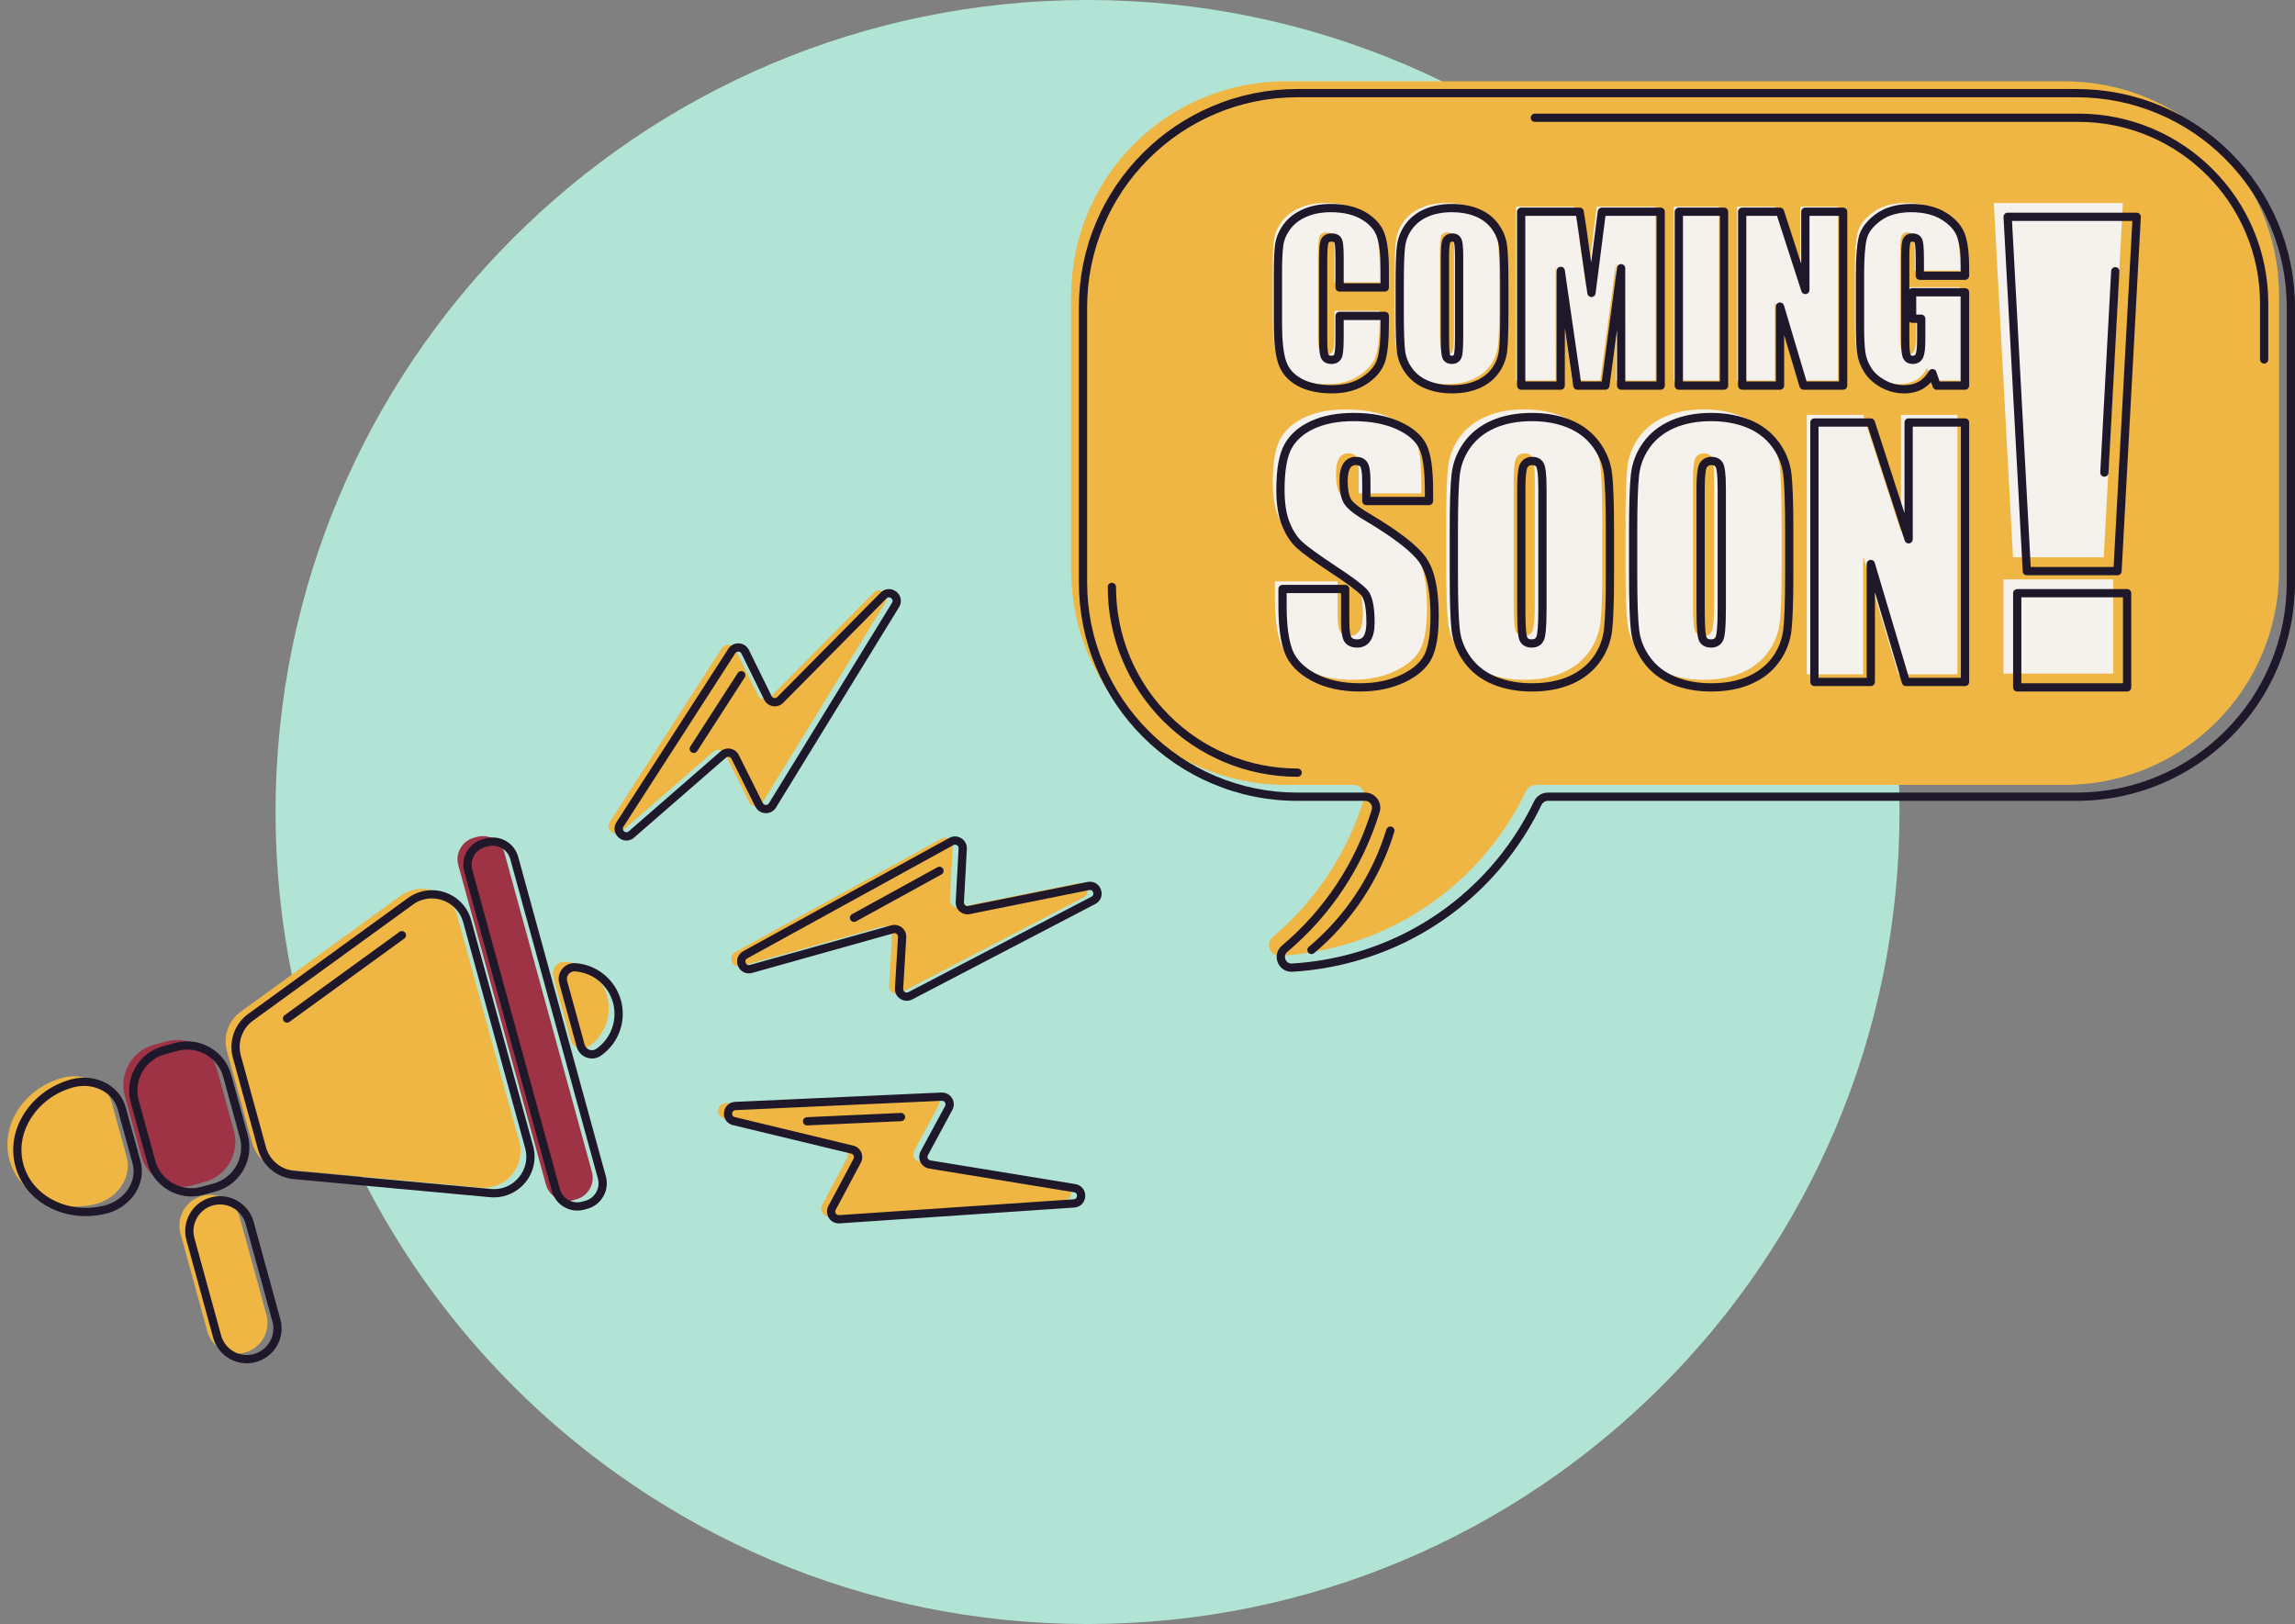 <?xml version="1.0" encoding="UTF-8"?>
<!DOCTYPE svg PUBLIC '-//W3C//DTD SVG 1.0//EN'
          'http://www.w3.org/TR/2001/REC-SVG-20010904/DTD/svg10.dtd'>
<svg height="3572.7" preserveAspectRatio="xMidYMid meet" version="1.0" viewBox="-16.3 0.0 5049.0 3572.7" width="5049.0" xmlns="http://www.w3.org/2000/svg" xmlns:xlink="http://www.w3.org/1999/xlink" zoomAndPan="magnify"
><rect x="-16.3" y="0.0" width="5049.0" height="3572.7" fill="#808080" stroke="none"/><defs
  ><clipPath id="a"
    ><path d="M 589 0 L 4163 0 L 4163 3572.719 L 589 3572.719 Z M 589 0"
    /></clipPath
    ><clipPath id="b"
    ><path d="M 2357 195 L 5032.691 195 L 5032.691 2138 L 2357 2138 Z M 2357 195"
    /></clipPath
  ></defs
  ><g
  ><g clip-path="url(#a)" id="change1_1"
    ><path d="M 2376.262 3572.719 C 1389.68 3572.719 589.898 2772.941 589.898 1786.359 C 589.898 799.781 1389.68 0 2376.262 0 C 3362.84 0 4162.621 799.781 4162.621 1786.359 C 4162.621 2772.941 3362.84 3572.719 2376.262 3572.719" fill="#b2e4d5"
    /></g
    ><g id="change2_1"
    ><path d="M 434.25 2600.211 L 407.09 2607.66 C 358.578 2620.969 308 2592.16 294.691 2543.648 L 258.277 2410.898 C 244.969 2362.391 273.773 2311.809 322.285 2298.5 L 349.445 2291.051 C 397.957 2277.75 448.535 2306.551 461.844 2355.059 L 498.262 2487.809 C 511.566 2536.32 482.762 2586.898 434.25 2600.211" fill="#9d3345"
    /></g
    ><g id="change2_2"
    ><path d="M 1251.719 2638.422 L 1244.91 2640.289 C 1218.949 2647.422 1191.871 2632 1184.75 2606.039 L 991.934 1903.121 C 984.812 1877.148 1000.23 1850.078 1026.191 1842.961 L 1033.012 1841.09 C 1058.969 1833.969 1086.039 1849.379 1093.16 1875.352 L 1285.98 2578.27 C 1293.102 2604.23 1277.691 2631.301 1251.719 2638.422" fill="#9d3345"
    /></g
    ><g id="change3_1"
    ><path d="M 195.746 2648.27 L 197.137 2647.879 C 112.117 2671.211 25.469 2628 4.586 2551.859 C -16.301 2475.73 36.172 2394.359 121.191 2371.031 L 119.805 2371.422 C 168.316 2358.109 217.758 2382.762 229.676 2426.211 L 262.285 2545.078 C 274.199 2588.531 244.258 2634.961 195.746 2648.27" fill="#f0b644"
    /></g
    ><g id="change3_2"
    ><path d="M 1040.969 2612.641 L 608.43 2572.762 C 575.059 2569.68 547.09 2546.25 538.227 2513.93 L 482.887 2312.199 C 474.023 2279.891 486.113 2245.461 513.234 2225.789 L 864.863 1970.711 C 910.367 1937.699 974.828 1960.34 989.699 2014.551 L 1125.949 2511.238 C 1140.82 2565.449 1096.941 2617.801 1040.969 2612.641" fill="#f0b644"
    /></g
    ><g id="change3_3"
    ><path d="M 522.613 2975.57 C 486.777 2985.398 449.418 2964.121 439.59 2928.289 L 380.785 2713.91 C 370.953 2678.078 392.23 2640.719 428.066 2630.891 C 463.898 2621.059 501.258 2642.34 511.09 2678.172 L 569.895 2892.539 C 579.723 2928.379 558.445 2965.738 522.613 2975.57" fill="#f0b644"
    /></g
    ><g id="change3_4"
    ><path d="M 1239.27 2288.41 C 1243.949 2305.48 1264.129 2312.98 1278.68 2302.891 C 1313.512 2278.73 1331.059 2234.398 1319.211 2191.191 C 1307.359 2147.988 1269.648 2118.82 1227.371 2115.809 C 1209.699 2114.551 1196.172 2131.301 1200.859 2148.371 L 1239.27 2288.41" fill="#f0b644"
    /></g
    ><g id="change4_2"
    ><path d="M 395.469 2308.941 C 388.273 2308.941 380.965 2309.891 373.699 2311.891 L 346.539 2319.34 C 325.414 2325.129 307.766 2338.891 296.84 2358.07 C 285.914 2377.262 283.09 2399.461 288.883 2420.578 L 325.297 2553.328 C 331.094 2574.461 344.848 2592.102 364.031 2603.031 C 383.219 2613.961 405.418 2616.781 426.539 2610.988 L 453.699 2603.539 C 497.508 2591.52 523.371 2546.102 511.355 2502.289 L 474.941 2369.539 C 464.918 2333 431.652 2308.941 395.469 2308.941 Z M 404.777 2632.09 C 387.547 2632.09 370.492 2627.602 355.047 2618.809 C 331.648 2605.48 314.863 2583.93 307.789 2558.129 L 271.371 2425.379 C 264.297 2399.578 267.734 2372.488 281.062 2349.09 C 294.387 2325.691 315.934 2308.91 341.734 2301.828 L 368.895 2294.379 C 422.359 2279.719 477.785 2311.281 492.449 2364.738 L 528.863 2497.488 C 543.531 2550.949 511.965 2606.379 458.504 2621.051 L 431.344 2628.5 C 422.574 2630.898 413.652 2632.09 404.777 2632.09" fill="#1e182a"
    /></g
    ><g id="change4_3"
    ><path d="M 1067.789 1860.5 C 1064.309 1860.5 1060.781 1860.961 1057.262 1861.93 L 1050.441 1863.789 C 1029.238 1869.609 1016.719 1891.59 1022.539 1912.801 L 1215.359 2615.711 C 1218.16 2625.93 1224.82 2634.469 1234.109 2639.762 C 1243.398 2645.051 1254.141 2646.422 1264.359 2643.621 L 1271.172 2641.75 C 1281.391 2638.949 1289.93 2632.289 1295.219 2623 C 1300.512 2613.711 1301.879 2602.969 1299.078 2592.75 L 1106.262 1889.828 C 1101.41 1872.148 1085.309 1860.5 1067.789 1860.5 Z M 1253.82 2663.199 C 1243.879 2663.199 1234.031 2660.621 1225.121 2655.539 C 1211.621 2647.852 1201.93 2635.41 1197.852 2620.52 L 1005.031 1917.602 C 996.566 1886.738 1014.781 1854.75 1045.641 1846.281 L 1052.461 1844.422 C 1083.309 1835.949 1115.301 1854.172 1123.77 1885.031 L 1316.59 2587.949 C 1320.672 2602.84 1318.691 2618.48 1311 2631.98 C 1303.309 2645.488 1290.871 2655.172 1275.969 2659.262 L 1269.16 2661.129 C 1264.102 2662.52 1258.941 2663.199 1253.82 2663.199" fill="#1e182a"
    /></g
    ><g id="change4_4"
    ><path d="M 144.707 2392.07 C 106.07 2402.859 73.398 2426.48 52.656 2458.641 C 31.984 2490.699 25.781 2527.238 35.191 2561.539 C 44.598 2595.84 68.578 2624.102 102.711 2641.121 C 136.953 2658.199 177.086 2661.852 215.809 2651.422 C 259.258 2639.191 285.953 2598.109 275.379 2559.57 L 242.77 2440.691 C 232.199 2402.148 188.305 2380.449 144.707 2392.07 Z M 172.16 2675.398 C 100.141 2675.41 35.859 2632.621 17.68 2566.34 C 6.887 2527 13.891 2485.262 37.395 2448.801 C 60.449 2413.059 96.582 2386.801 139.254 2374.75 L 139.254 2374.738 L 139.398 2374.699 L 140.645 2374.359 L 140.648 2374.371 C 193.656 2360.551 247.121 2387.922 260.281 2435.879 L 292.891 2554.762 C 306.047 2602.719 274.027 2653.551 221.387 2668.711 L 221.387 2668.719 L 220.039 2669.09 L 220 2669.102 L 219.996 2669.102 C 203.949 2673.371 187.871 2675.398 172.16 2675.398" fill="#1e182a"
    /></g
    ><g id="change4_5"
    ><path d="M 933.688 1976.43 C 918.965 1976.43 904.527 1981.078 892.047 1990.141 L 540.418 2245.219 C 516.496 2262.57 505.676 2293.379 513.492 2321.879 L 568.828 2523.609 C 576.648 2552.109 601.68 2573.09 631.113 2575.801 L 1063.648 2615.68 C 1087.32 2617.859 1109.648 2608.672 1124.922 2590.449 C 1140.18 2572.238 1145.328 2548.641 1139.039 2525.719 L 1002.801 2029.031 C 996.508 2006.109 980.039 1988.441 957.613 1980.57 C 949.73 1977.801 941.668 1976.43 933.688 1976.43 Z M 1070.211 2634.141 C 1067.48 2634.141 1064.738 2634.02 1061.988 2633.762 L 629.445 2593.879 C 592.527 2590.48 561.129 2564.172 551.32 2528.41 L 495.984 2326.68 C 486.176 2290.93 499.75 2252.289 529.758 2230.52 L 881.383 1975.441 C 905.164 1958.191 935.91 1953.699 963.629 1963.441 C 991.348 1973.172 1012.531 1995.898 1020.309 2024.23 L 1156.551 2520.922 C 1164.32 2549.25 1157.699 2579.602 1138.828 2602.121 C 1121.738 2622.512 1096.551 2634.141 1070.211 2634.141" fill="#1e182a"
    /></g
    ><g id="change4_6"
    ><path d="M 467.738 2649.641 C 462.586 2649.641 457.406 2650.328 452.316 2651.719 C 437.324 2655.84 424.797 2665.602 417.039 2679.219 C 409.285 2692.84 407.277 2708.602 411.391 2723.59 L 470.195 2937.961 C 478.727 2969.059 510.965 2987.422 542.062 2978.891 C 573.16 2970.359 591.52 2938.121 582.988 2907.02 L 524.184 2692.648 C 520.07 2677.66 510.305 2665.129 496.688 2657.371 C 487.691 2652.25 477.762 2649.641 467.738 2649.641 Z M 526.613 2999.141 C 492.953 2999.141 462.008 2976.762 452.684 2942.77 L 393.879 2728.398 C 388.484 2708.73 391.105 2688.07 401.262 2670.238 C 411.418 2652.398 427.844 2639.609 447.516 2634.211 C 467.184 2628.82 487.836 2631.441 505.672 2641.602 C 523.508 2651.75 536.301 2668.18 541.695 2687.852 L 600.5 2902.219 C 611.676 2942.969 587.617 2985.219 546.863 2996.398 C 540.105 2998.25 533.305 2999.141 526.613 2999.141" fill="#1e182a"
    /></g
    ><g id="change4_7"
    ><path d="M 1247.371 2136.898 C 1242.441 2136.898 1237.871 2139.07 1234.68 2142.949 C 1231.18 2147.23 1230 2152.73 1231.461 2158.051 L 1269.879 2298.09 C 1271.34 2303.41 1275.148 2307.539 1280.352 2309.43 C 1285.461 2311.281 1290.93 2310.578 1295.359 2307.512 C 1327.961 2284.891 1342.809 2243.969 1332.309 2205.68 C 1321.801 2167.379 1288.148 2139.762 1248.57 2136.949 C 1248.172 2136.922 1247.77 2136.898 1247.371 2136.898 Z M 1286.121 2328.629 C 1282.121 2328.629 1278.078 2327.922 1274.148 2326.5 C 1263.5 2322.629 1255.359 2313.809 1252.371 2302.891 L 1213.949 2162.852 C 1210.961 2151.941 1213.461 2140.199 1220.648 2131.441 C 1227.879 2122.621 1238.531 2118.031 1249.859 2118.84 C 1297.109 2122.199 1337.281 2155.172 1349.82 2200.871 C 1362.359 2246.578 1344.629 2295.43 1305.711 2322.43 C 1299.801 2326.531 1293.02 2328.629 1286.121 2328.629" fill="#1e182a"
    /></g
    ><g id="change4_8"
    ><path d="M 615.176 2249.77 C 612.367 2249.77 609.598 2248.469 607.82 2246.02 C 604.879 2241.961 605.781 2236.289 609.84 2233.34 L 862.602 2049.98 C 866.656 2047.039 872.336 2047.941 875.277 2052 C 878.223 2056.059 877.32 2061.738 873.262 2064.68 L 620.5 2248.039 C 618.891 2249.211 617.027 2249.77 615.176 2249.77" fill="#1e182a"
    /></g
    ><g id="change3_5"
    ><path d="M 1325.66 1807.648 L 1571.77 1426.02 C 1578.898 1414.961 1595.371 1415.91 1601.18 1427.719 L 1651.141 1529.18 C 1656.281 1539.621 1670.18 1541.879 1678.359 1533.609 L 1905.488 1304.031 C 1919.27 1290.109 1941.75 1306.809 1932.398 1324.02 L 1661.672 1764.879 C 1655.129 1776.91 1637.762 1776.602 1631.648 1764.359 L 1579.031 1658.969 C 1574.379 1649.672 1562.539 1646.711 1554.07 1652.738 L 1349.699 1830.621 C 1334.512 1841.43 1315.551 1823.32 1325.66 1807.648" fill="#f0b644"
    /></g
    ><g id="change3_6"
    ><path d="M 2367.109 1974.59 L 1964.43 2184.5 C 1952.762 2190.578 1938.922 2181.609 1939.711 2168.469 L 1946.488 2055.578 C 1947.191 2043.969 1936.23 2035.129 1925.02 2038.27 L 1614.059 2125.422 C 1595.199 2130.711 1583.922 2105.07 1600.559 2094.738 L 2053.941 1845.539 C 2065.57 1838.32 2080.512 1847.18 2079.77 1860.84 L 2073.359 1978.461 C 2072.801 1988.84 2081.629 1997.27 2091.969 1996.23 L 2357.578 1942.738 C 2376.129 1940.859 2383.648 1965.969 2367.109 1974.59" fill="#f0b644"
    /></g
    ><g id="change3_7"
    ><path d="M 1579.648 2426.949 L 2033.289 2406.43 C 2046.43 2405.828 2055.199 2419.809 2048.949 2431.391 L 1995.191 2530.891 C 1989.66 2541.129 1995.871 2553.77 2007.352 2555.641 L 2326.07 2607.75 C 2345.398 2610.91 2344.82 2638.91 2325.371 2641.262 L 1809.191 2676.031 C 1795.602 2677.672 1785.781 2663.34 1792.219 2651.262 L 1847.629 2547.32 C 1852.52 2538.141 1848.059 2526.77 1838.25 2523.359 L 1574.859 2459.852 C 1557.238 2453.738 1561.02 2427.801 1579.648 2426.949" fill="#f0b644"
    /></g
    ><g id="change4_9"
    ><path d="M 1355.219 1818.711 C 1351.961 1823.77 1355.301 1827.59 1356.398 1828.641 C 1357.469 1829.672 1361.301 1832.719 1366.059 1829.578 L 1570.379 1651.738 L 1570.738 1651.48 C 1576.941 1647.07 1584.73 1645.602 1592.109 1647.441 C 1599.5 1649.281 1605.68 1654.238 1609.078 1661.051 L 1661.699 1766.441 C 1663.621 1770.289 1667.16 1770.762 1668.59 1770.781 C 1670.039 1770.82 1673.57 1770.461 1675.621 1766.68 L 1675.859 1766.27 L 1946.449 1325.648 C 1949.289 1320.199 1945.41 1316.719 1944.141 1315.781 C 1942.859 1314.828 1938.32 1312.07 1933.879 1316.559 L 1706.75 1546.141 C 1700.84 1552.102 1692.371 1554.859 1684.078 1553.52 C 1675.801 1552.172 1668.641 1546.871 1664.93 1539.328 L 1614.969 1437.871 C 1613.148 1434.16 1609.762 1433.578 1608.379 1433.5 C 1607.012 1433.422 1603.57 1433.609 1601.328 1437.078 Z M 1361.711 1849.148 C 1355.309 1849.148 1348.98 1846.66 1343.852 1841.77 C 1334.559 1832.891 1333 1819.672 1339.961 1808.871 L 1586.07 1427.238 C 1591.219 1419.262 1599.941 1414.828 1609.43 1415.371 C 1618.91 1415.922 1627.07 1421.328 1631.262 1429.852 L 1681.219 1531.309 C 1682.352 1533.621 1684.461 1535.18 1687 1535.59 C 1689.539 1536.012 1692.031 1535.199 1693.84 1533.371 L 1920.969 1303.789 C 1930.32 1294.34 1944.301 1293.281 1954.969 1301.199 C 1965.641 1309.129 1968.648 1322.82 1962.309 1334.5 L 1962.07 1334.91 L 1691.449 1775.59 C 1686.77 1784 1677.93 1789.141 1668.27 1788.941 C 1658.551 1788.77 1649.809 1783.262 1645.461 1774.551 L 1592.84 1669.16 C 1591.441 1666.352 1589.031 1665.379 1587.719 1665.059 C 1586.461 1664.738 1584.031 1664.469 1581.57 1666.07 L 1377.262 1843.898 L 1376.898 1844.16 C 1372.199 1847.5 1366.93 1849.148 1361.711 1849.148" fill="#1e182a"
    /></g
    ><g id="change4_10"
    ><path d="M 1509.961 1656.422 C 1508.281 1656.422 1506.57 1655.961 1505.051 1654.969 C 1500.84 1652.262 1499.621 1646.641 1502.34 1642.422 L 1606.781 1480.48 C 1609.488 1476.27 1615.109 1475.059 1619.328 1477.77 C 1623.539 1480.488 1624.75 1486.109 1622.031 1490.32 L 1517.602 1652.27 C 1515.859 1654.961 1512.941 1656.422 1509.961 1656.422" fill="#1e182a"
    /></g
    ><g id="change4_11"
    ><path d="M 1951.512 2034.699 C 1957.391 2034.699 1963.18 2036.699 1967.852 2040.469 C 1974.391 2045.738 1977.988 2053.891 1977.488 2062.27 L 1970.711 2175.16 C 1970.461 2179.281 1973.121 2181.469 1974.27 2182.219 C 1975.43 2182.969 1978.512 2184.5 1982.172 2182.59 L 2384.852 1972.691 C 2390.191 1969.898 2389.18 1964.93 2388.738 1963.469 C 2388.309 1962.051 2386.5 1957.488 2380.801 1957.879 L 2115.262 2011.352 L 2114.82 2011.398 C 2107.25 2012.16 2099.75 2009.59 2094.238 2004.34 C 2088.738 1999.078 2085.82 1991.711 2086.23 1984.109 L 2092.641 1866.488 C 2092.871 1862.199 2090.031 1860.039 2088.801 1859.309 C 2087.57 1858.578 2084.309 1857.129 2080.66 1859.391 L 2080.25 1859.641 L 1627.109 2108.699 C 1621.949 2112.039 1623.602 2116.98 1624.238 2118.422 C 1624.879 2119.891 1627.461 2124.531 1633.539 2122.82 L 1944.512 2035.672 C 1946.809 2035.02 1949.172 2034.699 1951.512 2034.699 Z M 1978.512 2201.68 C 1973.609 2201.68 1968.73 2200.262 1964.391 2197.449 C 1956.43 2192.289 1952.012 2183.551 1952.578 2174.07 L 1959.359 2061.18 C 1959.52 2058.609 1958.461 2056.211 1956.449 2054.602 C 1954.449 2052.98 1951.879 2052.461 1949.41 2053.148 L 1638.449 2140.301 C 1625.648 2143.891 1612.969 2137.898 1607.621 2125.73 C 1602.27 2113.57 1606.422 2100.172 1617.711 2093.172 L 1618.129 2092.922 L 2071.309 1843.828 C 2079.539 1838.84 2089.762 1838.781 2098.059 1843.691 C 2106.43 1848.648 2111.301 1857.77 2110.77 1867.48 L 2104.359 1985.102 C 2104.191 1988.238 2105.801 1990.27 2106.781 1991.199 C 2107.719 1992.102 2109.699 1993.52 2112.629 1993.359 L 2378.16 1939.891 L 2378.602 1939.852 C 2391.391 1938.559 2402.449 1945.961 2406.141 1958.27 C 2409.82 1970.578 2404.641 1982.84 2393.238 1988.781 L 2389.051 1980.73 L 2393.238 1988.781 L 1990.559 2198.691 C 1986.73 2200.691 1982.609 2201.68 1978.512 2201.68" fill="#1e182a"
    /></g
    ><g id="change4_12"
    ><path d="M 1862.578 2028.141 C 1859.371 2028.141 1856.27 2026.441 1854.609 2023.43 C 1852.199 2019.039 1853.801 2013.52 1858.199 2011.102 L 2046.148 1907.801 C 2050.539 1905.379 2056.059 1906.988 2058.469 1911.379 C 2060.891 1915.77 2059.289 1921.289 2054.891 1923.711 L 1866.941 2027.012 C 1865.551 2027.781 1864.059 2028.141 1862.578 2028.141" fill="#1e182a"
    /></g
    ><g id="change4_13"
    ><path d="M 1599.422 2457.289 L 1862.738 2520.781 L 1863.16 2520.93 C 1870.352 2523.422 1876.07 2528.922 1878.84 2536.012 C 1881.621 2543.09 1881.16 2551.012 1877.578 2557.73 L 1822.172 2661.672 C 1820.148 2665.469 1821.809 2668.621 1822.621 2669.801 C 1823.43 2670.98 1825.77 2673.672 1830.039 2673.16 L 1830.512 2673.121 L 2346.422 2638.359 C 2352.5 2637.52 2353.09 2632.34 2353.121 2630.762 C 2353.148 2629.16 2352.781 2623.871 2346.539 2622.852 L 2027.82 2570.738 C 2019.539 2569.391 2012.379 2564.078 2008.68 2556.551 C 2004.98 2549.012 2005.148 2540.102 2009.141 2532.719 L 2062.891 2433.211 C 2064.859 2429.578 2063.371 2426.48 2062.641 2425.309 C 2061.91 2424.141 2059.77 2421.441 2055.629 2421.641 L 1601.988 2442.16 C 1595.98 2442.43 1594.801 2447.371 1594.578 2448.871 C 1594.359 2450.352 1594.102 2455.23 1599.422 2457.289 Z M 1829.059 2691.379 C 1820.539 2691.379 1812.539 2687.211 1807.641 2680.059 C 1802.141 2672.039 1801.57 2661.719 1806.148 2653.129 L 1861.551 2549.18 C 1863.031 2546.41 1862.43 2543.891 1861.941 2542.629 C 1861.461 2541.422 1860.27 2539.289 1857.539 2538.199 L 1594.23 2474.719 L 1593.809 2474.57 C 1581.672 2470.352 1574.762 2458.98 1576.609 2446.262 C 1578.461 2433.539 1588.328 2424.602 1601.172 2424.02 L 1601.578 2433.09 L 1601.172 2424.02 L 2054.809 2403.5 C 2064.301 2403.07 2072.969 2407.621 2078.02 2415.66 C 2083.059 2423.699 2083.379 2433.488 2078.871 2441.84 L 2025.109 2541.352 C 2023.891 2543.609 2023.84 2546.23 2024.98 2548.539 C 2026.109 2550.852 2028.219 2552.41 2030.75 2552.82 L 2349.469 2604.93 C 2362.59 2607.07 2371.551 2617.852 2371.27 2631.141 C 2370.988 2644.43 2361.578 2654.82 2348.391 2656.41 L 2347.91 2656.461 L 1831.949 2691.219 C 1830.98 2691.32 1830.02 2691.379 1829.059 2691.379" fill="#1e182a"
    /></g
    ><g id="change4_14"
    ><path d="M 1759.238 2475.859 C 1754.422 2475.859 1750.398 2472.059 1750.18 2467.191 C 1749.949 2462.18 1753.828 2457.93 1758.84 2457.711 L 1965.48 2448.359 C 1970.48 2448.141 1974.73 2452.012 1974.961 2457.02 C 1975.18 2462.031 1971.309 2466.27 1966.301 2466.5 L 1759.66 2475.852 C 1759.52 2475.852 1759.379 2475.859 1759.238 2475.859" fill="#1e182a"
    /></g
    ><g id="change3_8"
    ><path d="M 4525.891 178.879 L 2811.969 178.879 C 2551.461 178.879 2340.27 390.07 2340.27 650.578 L 2340.27 1254.988 C 2340.27 1515.512 2551.461 1726.699 2811.969 1726.699 L 2960.98 1726.699 C 2977.289 1726.699 2988.961 1742.488 2984.172 1758.09 C 2948.121 1875.648 2878.672 1981.371 2783.828 2061.16 C 2766.539 2075.711 2777.738 2104 2800.289 2102.691 C 2844.371 2100.129 2888.859 2092.949 2933.16 2080.801 C 3119.172 2029.781 3263.391 1901.75 3340.879 1740.57 C 3344.941 1732.121 3353.422 1726.699 3362.801 1726.699 L 4525.891 1726.699 C 4786.41 1726.699 4997.602 1515.512 4997.602 1254.988 L 4997.602 650.578 C 4997.602 390.07 4786.41 178.879 4525.891 178.879" fill="#f0b644"
    /></g
    ><g clip-path="url(#b)" id="change4_1"
    ><path d="M 2837.988 213.98 C 2775.531 213.98 2714.949 226.211 2657.922 250.328 C 2602.828 273.629 2553.359 306.988 2510.871 349.48 C 2468.379 391.969 2435.02 441.441 2411.719 496.531 C 2387.602 553.559 2375.371 614.141 2375.371 676.602 L 2375.371 1281.012 C 2375.371 1343.469 2387.602 1404.059 2411.719 1461.078 C 2435.02 1516.172 2468.379 1565.648 2510.871 1608.141 C 2553.359 1650.629 2602.828 1683.988 2657.922 1707.289 C 2714.949 1731.41 2775.531 1743.641 2837.988 1743.641 L 2987 1743.641 C 2997.68 1743.641 3007.449 1748.57 3013.801 1757.16 C 3020.16 1765.762 3022.012 1776.551 3018.871 1786.77 C 2981.98 1907.051 2911.73 2013.328 2815.691 2094.129 C 2809.809 2099.078 2809.719 2105.871 2811.59 2110.57 C 2813.449 2115.25 2818.16 2120.102 2825.781 2119.648 C 2869.801 2117.102 2913.879 2109.828 2956.781 2098.07 C 3046.422 2073.48 3127.539 2030.762 3197.859 1971.09 C 3265.828 1913.43 3319.941 1843.309 3358.711 1762.66 C 3364.27 1751.109 3376.09 1743.641 3388.82 1743.641 L 4551.91 1743.641 C 4614.371 1743.641 4674.949 1731.41 4731.98 1707.289 C 4787.07 1683.988 4836.551 1650.629 4879.039 1608.141 C 4921.531 1565.648 4954.891 1516.172 4978.191 1461.078 C 5002.309 1404.059 5014.539 1343.469 5014.539 1281.012 L 5014.539 676.602 C 5014.539 614.141 5002.309 553.559 4978.191 496.531 C 4954.891 441.441 4921.531 391.969 4879.039 349.48 C 4836.551 306.988 4787.07 273.629 4731.98 250.328 C 4674.949 226.211 4614.371 213.98 4551.91 213.98 Z M 2824.84 2137.828 C 2811.441 2137.828 2799.75 2129.93 2794.719 2117.281 C 2789.422 2103.98 2793.07 2089.441 2804 2080.238 C 2897.359 2001.691 2965.648 1898.371 3001.512 1781.449 C 3002.941 1776.789 3002.102 1771.871 2999.199 1767.949 C 2996.309 1764.039 2991.859 1761.801 2987 1761.801 L 2837.988 1761.801 C 2773.09 1761.801 2710.129 1749.078 2650.852 1724.012 C 2593.59 1699.789 2542.18 1665.129 2498.031 1620.98 C 2453.879 1576.828 2419.211 1525.41 2394.988 1468.16 C 2369.922 1408.879 2357.211 1345.91 2357.211 1281.012 L 2357.211 676.602 C 2357.211 611.699 2369.922 548.738 2394.988 489.461 C 2419.211 432.211 2453.879 380.789 2498.031 336.641 C 2542.18 292.488 2593.59 257.82 2650.852 233.609 C 2710.129 208.531 2773.09 195.82 2837.988 195.82 L 4551.91 195.82 C 4616.809 195.82 4679.781 208.531 4739.059 233.609 C 4796.309 257.82 4847.73 292.488 4891.879 336.641 C 4936.031 380.789 4970.691 432.211 4994.91 489.461 C 5019.98 548.738 5032.691 611.699 5032.691 676.602 L 5032.691 1281.012 C 5032.691 1345.91 5019.98 1408.879 4994.91 1468.16 C 4970.691 1525.41 4936.031 1576.828 4891.879 1620.98 C 4847.73 1665.129 4796.309 1699.789 4739.059 1724.012 C 4679.781 1749.078 4616.809 1761.801 4551.91 1761.801 L 3388.82 1761.801 C 3383.02 1761.801 3377.629 1765.219 3375.078 1770.531 C 3355.449 1811.359 3331.48 1850.25 3303.852 1886.121 C 3276 1922.262 3244.301 1955.512 3209.609 1984.941 C 3137.25 2046.328 3053.801 2090.281 2961.578 2115.578 C 2917.461 2127.68 2872.121 2135.148 2826.828 2137.77 C 2826.172 2137.809 2825.5 2137.828 2824.84 2137.828" fill="#1e182a"
    /></g
    ><g id="change4_15"
    ><path d="M 4964.84 799.898 C 4959.82 799.898 4955.762 795.828 4955.762 790.82 L 4955.762 667.672 C 4955.762 613.73 4945.199 561.41 4924.359 512.16 C 4904.238 464.578 4875.43 421.852 4838.738 385.16 C 4802.039 348.461 4759.309 319.648 4711.73 299.531 C 4662.48 278.691 4610.16 268.129 4556.219 268.129 L 3360.398 268.129 C 3355.391 268.129 3351.32 264.07 3351.32 259.051 C 3351.32 254.039 3355.391 249.98 3360.398 249.98 L 4556.219 249.98 C 4612.602 249.98 4667.309 261.02 4718.809 282.801 C 4768.551 303.84 4813.219 333.961 4851.57 372.32 C 4889.93 410.672 4920.051 455.34 4941.09 505.078 C 4962.871 556.59 4973.91 611.289 4973.91 667.672 L 4973.91 790.82 C 4973.91 795.828 4969.852 799.898 4964.84 799.898" fill="#1e182a"
    /></g
    ><g id="change4_16"
    ><path d="M 2868.961 2098.961 C 2866.371 2098.961 2863.809 2097.859 2862.012 2095.73 C 2858.781 2091.891 2859.281 2086.16 2863.109 2082.941 C 2943.801 2015.051 3002.828 1925.738 3033.828 1824.68 C 3035.289 1819.891 3040.371 1817.191 3045.172 1818.66 C 3049.961 1820.129 3052.648 1825.211 3051.18 1830 C 3019.16 1934.422 2958.172 2026.691 2874.801 2096.828 C 2873.102 2098.262 2871.02 2098.961 2868.961 2098.961" fill="#1e182a"
    /></g
    ><g id="change4_17"
    ><path d="M 2838.469 1708.84 C 2782.078 1708.84 2727.379 1697.801 2675.879 1676.012 C 2626.141 1654.98 2581.469 1624.859 2543.109 1586.5 C 2504.75 1548.141 2474.641 1503.469 2453.602 1453.73 C 2431.809 1402.23 2420.77 1347.531 2420.77 1291.141 C 2420.77 1286.129 2424.828 1282.07 2429.852 1282.07 C 2434.859 1282.07 2438.922 1286.129 2438.922 1291.141 C 2438.922 1345.09 2449.488 1397.41 2470.32 1446.66 C 2490.441 1494.238 2519.25 1536.969 2555.949 1573.66 C 2592.641 1610.359 2635.371 1639.172 2682.949 1659.289 C 2732.199 1680.121 2784.52 1690.691 2838.469 1690.691 C 2843.48 1690.691 2847.539 1694.75 2847.539 1699.762 C 2847.539 1704.781 2843.48 1708.84 2838.469 1708.84" fill="#1e182a"
    /></g
    ><g id="change5_1"
    ><path d="M 4632.93 1274.641 L 4632.93 1481.82 L 4391.219 1481.82 L 4391.219 1274.641 Z M 4654.059 446.539 L 4611.859 1226.039 L 4412.352 1226.039 L 4370.141 446.539 L 4654.059 446.539" fill="#f5f2ee"
    /></g
    ><g id="change4_18"
    ><path d="M 4451.328 1247.352 L 4633.648 1247.352 L 4674.871 486 L 4410.109 486 Z M 4642.238 1265.5 L 4442.73 1265.5 C 4437.91 1265.5 4433.93 1261.73 4433.672 1256.91 L 4391.461 477.422 C 4391.328 474.93 4392.23 472.488 4393.941 470.68 C 4395.648 468.871 4398.039 467.852 4400.531 467.852 L 4684.449 467.852 C 4686.941 467.852 4689.32 468.871 4691.039 470.68 C 4692.75 472.488 4693.648 474.93 4693.512 477.422 L 4651.309 1256.91 C 4651.051 1261.73 4647.07 1265.5 4642.238 1265.5 Z M 4430.68 1503.129 L 4654.238 1503.129 L 4654.238 1314.102 L 4430.68 1314.102 Z M 4663.32 1521.289 L 4421.609 1521.289 C 4416.59 1521.289 4412.531 1517.219 4412.531 1512.211 L 4412.531 1305.02 C 4412.531 1300.012 4416.59 1295.941 4421.609 1295.941 L 4663.32 1295.941 C 4668.328 1295.941 4672.398 1300.012 4672.398 1305.02 L 4672.398 1512.211 C 4672.398 1517.219 4668.328 1521.289 4663.32 1521.289" fill="#1e182a"
    /></g
    ><g id="change4_19"
    ><path d="M 4613.371 1048.73 C 4613.199 1048.73 4613.031 1048.719 4612.871 1048.711 C 4607.859 1048.441 4604.02 1044.16 4604.289 1039.16 L 4628.27 596.262 C 4628.539 591.25 4632.789 587.398 4637.828 587.68 C 4642.84 587.961 4646.672 592.23 4646.398 597.238 L 4622.422 1040.141 C 4622.16 1044.98 4618.148 1048.73 4613.371 1048.73" fill="#1e182a"
    /></g
    ><g id="change5_2"
    ><path d="M 3019.012 621.141 L 2919.531 621.141 L 2919.531 554.648 C 2919.531 535.328 2918.48 523.27 2916.352 518.469 C 2914.219 513.68 2909.539 511.281 2902.301 511.281 C 2894.09 511.281 2888.898 514.191 2886.699 520.02 C 2884.488 525.852 2883.391 538.449 2883.391 557.82 L 2883.391 735.488 C 2883.391 754.078 2884.488 766.211 2886.699 771.879 C 2888.898 777.551 2893.871 780.379 2901.578 780.379 C 2908.988 780.379 2913.828 777.551 2916.109 771.859 C 2918.398 766.172 2919.531 752.828 2919.531 731.828 L 2919.531 683.75 L 3019.012 683.75 L 3019.012 698.648 C 3019.012 738.25 3016.211 766.328 3010.621 782.891 C 3005.02 799.449 2992.66 813.969 2973.531 826.43 C 2954.391 838.879 2930.801 845.121 2902.77 845.121 C 2873.621 845.121 2849.602 839.852 2830.699 829.289 C 2811.801 818.73 2799.281 804.121 2793.141 785.469 C 2787 766.789 2783.922 738.719 2783.922 701.23 L 2783.922 589.48 C 2783.922 561.922 2784.859 541.238 2786.75 527.461 C 2788.641 513.68 2794.281 500.41 2803.648 487.648 C 2813.031 474.891 2826.012 464.84 2842.629 457.531 C 2859.25 450.199 2878.352 446.539 2899.93 446.539 C 2929.23 446.539 2953.41 452.199 2972.461 463.52 C 2991.52 474.852 3004.039 488.969 3010.031 505.879 C 3016.012 522.789 3019.012 549.102 3019.012 584.801 L 3019.012 621.141" fill="#f5f2ee"
    /></g
    ><g id="change5_3"
    ><path d="M 3182.512 552.859 C 3182.512 535.059 3181.52 523.68 3179.551 518.711 C 3177.578 513.762 3173.531 511.281 3167.391 511.281 C 3162.191 511.281 3158.199 513.289 3155.449 517.289 C 3152.691 521.32 3151.32 533.172 3151.32 552.859 L 3151.32 731.48 C 3151.32 753.68 3152.219 767.391 3154.031 772.59 C 3155.84 777.781 3160.051 780.379 3166.672 780.379 C 3173.449 780.379 3177.781 777.398 3179.672 771.41 C 3181.559 765.422 3182.512 751.16 3182.512 728.641 Z M 3281.969 678.551 C 3281.969 716.988 3281.059 744.199 3279.25 760.18 C 3277.441 776.172 3271.77 790.781 3262.238 804.012 C 3252.711 817.238 3239.84 827.398 3223.621 834.488 C 3207.379 841.578 3188.48 845.121 3166.91 845.121 C 3146.43 845.121 3128.039 841.77 3111.738 835.078 C 3095.441 828.391 3082.328 818.352 3072.41 804.961 C 3062.488 791.57 3056.57 777 3054.68 761.238 C 3052.789 745.488 3051.84 717.93 3051.84 678.551 L 3051.84 613.109 C 3051.84 574.68 3052.75 547.461 3054.57 531.469 C 3056.379 515.488 3062.051 500.879 3071.578 487.648 C 3081.102 474.422 3093.969 464.262 3110.211 457.172 C 3126.43 450.078 3145.328 446.539 3166.91 446.539 C 3187.379 446.539 3205.781 449.891 3222.078 456.578 C 3238.379 463.281 3251.5 473.309 3261.422 486.699 C 3271.34 500.09 3277.238 514.672 3279.129 530.41 C 3281.02 546.172 3281.969 573.73 3281.969 613.109 L 3281.969 678.551" fill="#f5f2ee"
    /></g
    ><g id="change5_4"
    ><path d="M 3625.969 454.57 L 3625.969 837.09 L 3539.031 837.09 L 3538.91 578.852 L 3504.301 837.09 L 3442.629 837.09 L 3406.129 584.75 L 3406.02 837.09 L 3319.07 837.09 L 3319.07 454.57 L 3447.77 454.57 C 3451.59 477.559 3455.52 504.672 3459.578 535.891 L 3473.699 633.191 L 3496.551 454.57 L 3625.969 454.57" fill="#f5f2ee"
    /></g
    ><g id="change5_5"
    ><path d="M 3765.371 454.57 L 3765.371 837.09 L 3665.91 837.09 L 3665.91 454.57 L 3765.371 454.57" fill="#f5f2ee"
    /></g
    ><g id="change5_6"
    ><path d="M 4027.398 454.57 L 4027.398 837.09 L 3940.211 837.09 L 3888.469 663.191 L 3888.469 837.09 L 3805.309 837.09 L 3805.309 454.57 L 3888.469 454.57 L 3944.23 626.809 L 3944.23 454.57 L 4027.398 454.57" fill="#f5f2ee"
    /></g
    ><g id="change5_7"
    ><path d="M 4295.551 595.391 L 4196.09 595.391 L 4196.09 560.66 C 4196.09 538.77 4195.148 525.059 4193.262 519.539 C 4191.371 514.031 4186.871 511.281 4179.781 511.281 C 4173.641 511.281 4169.461 513.641 4167.27 518.359 C 4165.059 523.09 4163.961 535.211 4163.961 554.75 L 4163.961 738.328 C 4163.961 755.5 4165.059 766.789 4167.27 772.238 C 4169.461 777.66 4173.879 780.379 4180.5 780.379 C 4187.738 780.379 4192.66 777.309 4195.262 771.172 C 4197.859 765.031 4199.148 753.051 4199.148 735.262 L 4199.148 689.891 L 4179.078 689.891 L 4179.078 631.77 L 4295.551 631.77 L 4295.551 837.09 L 4233.039 837.09 L 4223.852 809.68 C 4217.07 821.488 4208.512 830.359 4198.191 836.262 C 4187.871 842.172 4175.699 845.121 4161.672 845.121 C 4144.949 845.121 4129.309 841.059 4114.73 832.949 C 4100.148 824.84 4089.07 814.801 4081.512 802.828 C 4073.941 790.852 4069.211 778.301 4067.32 765.148 C 4065.43 751.988 4064.48 732.262 4064.48 705.961 L 4064.48 592.309 C 4064.48 555.781 4066.449 529.23 4070.398 512.691 C 4074.328 496.148 4085.629 480.988 4104.301 467.211 C 4122.961 453.43 4147.102 446.539 4176.719 446.539 C 4205.852 446.539 4230.031 452.52 4249.238 464.488 C 4268.469 476.469 4280.98 490.68 4286.82 507.141 C 4292.641 523.609 4295.551 547.5 4295.551 578.852 L 4295.551 595.391" fill="#f5f2ee"
    /></g
    ><g id="change4_20"
    ><path d="M 2911.16 466.84 C 2890.93 466.84 2872.891 470.281 2857.531 477.059 C 2842.469 483.691 2830.578 492.828 2822.191 504.25 C 2813.77 515.719 2808.648 527.719 2806.969 539.93 C 2805.148 553.23 2804.219 573.68 2804.219 600.711 L 2804.219 712.461 C 2804.219 748.781 2807.172 776.172 2812.988 793.859 C 2818.449 810.43 2829.359 823.102 2846.352 832.59 C 2863.789 842.328 2886.551 847.27 2914 847.27 C 2940.102 847.27 2962.238 841.469 2979.801 830.039 C 2997.09 818.789 3008.34 805.73 3013.25 791.211 C 3018.5 775.672 3021.16 748.309 3021.16 709.879 L 3021.16 704.059 L 2939.84 704.059 L 2939.84 743.051 C 2939.84 772.551 2937.66 781.75 2935.762 786.469 C 2933.629 791.781 2927.809 800.691 2912.809 800.691 C 2897.309 800.691 2891.531 791.719 2889.461 786.379 C 2887.789 782.078 2885.539 773.262 2885.539 746.719 L 2885.539 569.051 C 2885.539 541.488 2887.77 532.441 2889.441 528.031 C 2891.488 522.578 2897.359 513.422 2913.52 513.422 C 2928.109 513.422 2933.789 521.309 2935.871 526.012 C 2937.719 530.18 2939.84 538.48 2939.84 565.879 L 2939.84 623.289 L 3021.16 623.289 L 3021.16 596.031 C 3021.16 561.559 3018.309 536.031 3012.699 520.129 C 3007.469 505.359 2996.141 492.711 2979.051 482.551 C 2961.512 472.129 2938.672 466.84 2911.16 466.84 Z M 2914 865.43 C 2883.41 865.43 2857.68 859.711 2837.5 848.441 C 2816.648 836.801 2802.602 820.34 2795.75 799.531 C 2789.23 779.73 2786.07 751.25 2786.07 712.461 L 2786.07 600.711 C 2786.07 572.859 2787.051 551.578 2788.988 537.461 C 2791.078 522.219 2797.328 507.43 2807.559 493.5 C 2817.859 479.488 2832.211 468.371 2850.199 460.449 C 2867.879 452.641 2888.391 448.691 2911.16 448.691 C 2941.98 448.691 2967.941 454.828 2988.32 466.941 C 3009.16 479.328 3023.129 495.191 3029.82 514.07 C 3036.211 532.18 3039.32 558.98 3039.32 596.031 L 3039.32 632.371 C 3039.32 637.379 3035.25 641.441 3030.238 641.441 L 2930.762 641.441 C 2925.75 641.441 2921.68 637.379 2921.68 632.371 L 2921.68 565.879 C 2921.68 540.762 2919.84 534.648 2919.281 533.371 C 2918.75 532.18 2916.809 531.578 2913.52 531.578 C 2907.5 531.578 2906.781 533.52 2906.422 534.441 C 2905.398 537.141 2903.699 545.191 2903.699 569.051 L 2903.699 746.719 C 2903.699 769.512 2905.379 777.23 2906.391 779.809 C 2906.762 780.77 2907.441 782.531 2912.809 782.531 C 2917.781 782.531 2918.461 780.828 2918.922 779.699 C 2919.75 777.629 2921.68 769.922 2921.68 743.051 L 2921.68 694.98 C 2921.68 689.961 2925.75 685.898 2930.762 685.898 L 3030.238 685.898 C 3035.25 685.898 3039.32 689.961 3039.32 694.98 L 3039.32 709.879 C 3039.32 750.852 3036.422 779.359 3030.449 797.02 C 3024.211 815.5 3010.5 831.73 2989.699 845.262 C 2969.148 858.641 2943.68 865.43 2914 865.43" fill="#1e182a"
    /></g
    ><g id="change4_21"
    ><path d="M 3174.219 533.578 C 3173.859 534.281 3171.629 539.68 3171.629 564.078 L 3171.629 742.699 C 3171.629 771.41 3173.172 778.922 3173.828 780.82 C 3174.129 781.672 3174.43 782.531 3177.898 782.531 C 3181.41 782.531 3181.738 781.488 3182.238 779.898 C 3183.148 777.039 3184.66 768.051 3184.66 739.871 L 3184.66 564.078 C 3184.66 541.578 3183.031 535.039 3182.34 533.281 C 3181.98 532.379 3181.66 531.578 3178.621 531.578 C 3176.148 531.578 3175.09 532.34 3174.219 533.578 Z M 3177.898 800.691 C 3167.48 800.691 3159.75 795.621 3156.691 786.789 C 3155.191 782.512 3153.469 773.621 3153.469 742.699 L 3153.469 564.078 C 3153.469 535.648 3156.219 527.719 3159.191 523.391 C 3163.672 516.871 3170.379 513.422 3178.621 513.422 C 3188.512 513.422 3195.828 518.09 3199.211 526.578 C 3200.891 530.84 3202.809 538.922 3202.809 564.078 L 3202.809 739.871 C 3202.809 771.41 3200.949 780.941 3199.559 785.371 C 3196.488 795.102 3188.59 800.691 3177.898 800.691 Z M 3178.141 466.84 C 3157.922 466.84 3140.059 470.16 3125.07 476.719 C 3110.43 483.109 3098.691 492.352 3090.172 504.18 C 3081.609 516.07 3076.441 529.379 3074.809 543.719 C 3073.051 559.301 3072.148 586.422 3072.148 624.328 L 3072.148 689.781 C 3072.148 728.609 3073.078 756.07 3074.922 771.391 C 3076.609 785.48 3082 798.73 3090.93 810.781 C 3099.809 822.762 3111.75 831.891 3126.422 837.91 C 3141.539 844.121 3158.949 847.27 3178.141 847.27 C 3198.352 847.27 3216.211 843.949 3231.211 837.391 C 3245.84 831 3257.578 821.762 3266.109 809.93 C 3274.672 798.039 3279.828 784.73 3281.461 770.379 C 3283.219 754.789 3284.121 727.672 3284.121 689.781 L 3284.121 624.328 C 3284.121 585.5 3283.18 558.039 3281.352 542.719 C 3279.648 528.621 3274.27 515.371 3265.359 503.34 C 3256.48 491.359 3244.539 482.23 3229.859 476.211 C 3214.719 469.988 3197.32 466.84 3178.141 466.84 Z M 3178.141 865.43 C 3156.57 865.43 3136.852 861.82 3119.52 854.711 C 3101.75 847.41 3087.219 836.27 3076.34 821.59 C 3065.512 806.98 3058.961 790.809 3056.891 773.551 C 3054.941 757.289 3053.988 729.891 3053.988 689.781 L 3053.988 624.328 C 3053.988 585.199 3054.898 558.16 3056.77 541.68 C 3058.762 524.199 3065.039 508.02 3075.441 493.57 C 3085.891 479.059 3100.141 467.789 3117.809 460.078 C 3135.102 452.52 3155.398 448.691 3178.141 448.691 C 3199.691 448.691 3219.41 452.301 3236.75 459.41 C 3254.539 466.711 3269.07 477.852 3279.941 492.531 C 3290.762 507.129 3297.301 523.289 3299.371 540.559 C 3301.32 556.82 3302.27 584.219 3302.27 624.328 L 3302.27 689.781 C 3302.27 728.352 3301.34 756.148 3299.5 772.422 C 3297.52 789.91 3291.238 806.09 3280.84 820.539 C 3270.379 835.051 3256.129 846.32 3238.48 854.031 C 3221.172 861.59 3200.871 865.43 3178.141 865.43" fill="#1e182a"
    /></g
    ><g id="change4_22"
    ><path d="M 3559.328 839.238 L 3628.121 839.238 L 3628.121 474.879 L 3515.77 474.879 L 3493.93 645.57 C 3493.359 650.07 3489.539 653.461 3485.012 653.488 L 3484.93 653.488 C 3480.422 653.488 3476.59 650.191 3475.949 645.719 L 3461.828 548.43 L 3461.809 548.289 C 3458.199 520.57 3454.66 495.922 3451.281 474.879 L 3339.379 474.879 L 3339.379 839.238 L 3408.172 839.238 L 3408.281 595.98 C 3408.281 591.219 3411.961 587.27 3416.711 586.93 C 3421.461 586.602 3425.66 589.969 3426.34 594.68 L 3461.719 839.238 L 3507.59 839.238 L 3541.141 588.871 C 3541.781 584.129 3545.961 580.719 3550.738 581.02 C 3555.512 581.328 3559.219 585.289 3559.219 590.07 Z M 3637.199 857.391 L 3550.25 857.391 C 3545.238 857.391 3541.18 853.328 3541.172 848.32 L 3541.121 725.719 L 3524.531 849.52 C 3523.922 854.031 3520.078 857.391 3515.531 857.391 L 3453.859 857.391 C 3449.34 857.391 3445.52 854.078 3444.871 849.609 L 3426.379 721.77 L 3426.32 848.32 C 3426.32 853.328 3422.262 857.391 3417.238 857.391 L 3330.301 857.391 C 3325.281 857.391 3321.219 853.328 3321.219 848.309 L 3321.219 465.801 C 3321.219 460.781 3325.281 456.719 3330.301 456.719 L 3459 456.719 C 3463.441 456.719 3467.23 459.93 3467.949 464.309 C 3471.738 487.129 3475.73 514.57 3479.801 545.879 L 3484.359 577.301 L 3498.781 464.648 C 3499.359 460.109 3503.211 456.719 3507.781 456.719 L 3637.199 456.719 C 3642.211 456.719 3646.281 460.781 3646.281 465.801 L 3646.281 848.309 C 3646.281 853.328 3642.211 857.391 3637.199 857.391" fill="#1e182a"
    /></g
    ><g id="change4_23"
    ><path d="M 3686.219 839.238 L 3767.52 839.238 L 3767.52 474.879 L 3686.219 474.879 Z M 3776.602 857.391 L 3677.141 857.391 C 3672.121 857.391 3668.059 853.328 3668.059 848.309 L 3668.059 465.801 C 3668.059 460.781 3672.121 456.719 3677.141 456.719 L 3776.602 456.719 C 3781.609 456.719 3785.672 460.781 3785.672 465.801 L 3785.672 848.309 C 3785.672 853.328 3781.609 857.391 3776.602 857.391" fill="#1e182a"
    /></g
    ><g id="change4_24"
    ><path d="M 3958.199 839.238 L 4029.551 839.238 L 4029.551 474.879 L 3964.539 474.879 L 3964.539 638.039 C 3964.539 642.5 3961.289 646.309 3956.871 647 C 3952.469 647.699 3948.199 645.078 3946.82 640.828 L 3893.102 474.879 L 3825.609 474.879 L 3825.609 839.238 L 3890.621 839.238 L 3890.621 674.422 C 3890.621 669.91 3893.93 666.09 3898.391 665.441 C 3902.852 664.789 3907.121 667.512 3908.398 671.828 Z M 4038.621 857.391 L 3951.43 857.391 C 3947.422 857.391 3943.879 854.75 3942.73 850.898 L 3908.781 736.77 L 3908.781 848.309 C 3908.781 853.328 3904.711 857.391 3899.699 857.391 L 3816.539 857.391 C 3811.52 857.391 3807.461 853.328 3807.461 848.309 L 3807.461 465.801 C 3807.461 460.781 3811.52 456.719 3816.539 456.719 L 3899.699 456.719 C 3903.641 456.719 3907.121 459.262 3908.34 463 L 3946.379 580.52 L 3946.379 465.801 C 3946.379 460.781 3950.449 456.719 3955.461 456.719 L 4038.621 456.719 C 4043.641 456.719 4047.699 460.781 4047.699 465.801 L 4047.699 848.309 C 4047.699 853.328 4043.641 857.391 4038.621 857.391" fill="#1e182a"
    /></g
    ><g id="change4_25"
    ><path d="M 4184.27 707.891 L 4184.27 749.559 C 4184.27 771.211 4186.109 778.09 4186.91 780.051 C 4187.398 781.281 4187.91 782.531 4191.73 782.531 C 4196.211 782.531 4197.281 780.871 4198.129 778.859 C 4199.309 776.059 4201.301 768.121 4201.301 746.48 L 4201.301 710.199 L 4190.309 710.199 C 4187.988 710.199 4185.871 709.328 4184.27 707.891 Z M 4187.949 466.84 C 4160.449 466.84 4137.898 473.199 4120.922 485.738 C 4104.109 498.16 4093.859 511.711 4090.461 526.02 C 4086.699 541.781 4084.789 567.852 4084.789 603.539 L 4084.789 717.191 C 4084.789 742.93 4085.711 762.41 4087.531 775.078 C 4089.23 786.891 4093.559 798.371 4100.41 809.211 C 4107.109 819.82 4117.191 828.91 4130.371 836.238 C 4143.531 843.559 4157.84 847.27 4172.898 847.27 C 4185.27 847.27 4196.031 844.691 4204.898 839.609 C 4213.77 834.539 4221.27 826.73 4227.199 816.391 C 4228.98 813.289 4232.43 811.52 4235.969 811.871 C 4239.531 812.23 4242.551 814.629 4243.68 818.02 L 4250.801 839.238 L 4297.699 839.238 L 4297.699 652.078 L 4199.391 652.078 L 4199.391 692.039 L 4210.379 692.039 C 4215.398 692.039 4219.461 696.109 4219.461 701.121 L 4219.461 746.48 C 4219.461 765.961 4217.988 778.5 4214.852 785.93 C 4210.82 795.449 4202.609 800.691 4191.73 800.691 C 4181.371 800.691 4173.68 795.781 4170.078 786.871 C 4168.379 782.68 4166.109 774.238 4166.109 749.559 L 4166.109 565.98 C 4166.109 538.199 4168.328 529.891 4170.27 525.738 C 4173.949 517.809 4181.32 513.422 4191.012 513.422 C 4205.91 513.422 4211.23 522.449 4213.07 527.828 C 4214.621 532.352 4216.398 541.441 4216.398 571.879 L 4216.398 597.539 L 4297.699 597.539 L 4297.699 590.078 C 4297.699 559.91 4294.941 536.809 4289.488 521.398 C 4284.379 507 4273 494.219 4255.672 483.43 C 4238.012 472.422 4215.23 466.84 4187.949 466.84 Z M 4172.898 865.43 C 4154.711 865.43 4137.441 860.941 4121.551 852.109 C 4105.68 843.289 4093.41 832.109 4085.059 818.898 C 4076.84 805.891 4071.621 792.02 4069.559 777.672 C 4067.59 763.949 4066.629 744.172 4066.629 717.191 L 4066.629 603.539 C 4066.629 565.91 4068.648 539.18 4072.801 521.809 C 4077.211 503.219 4089.781 486.172 4110.129 471.129 C 4130.309 456.238 4156.488 448.691 4187.949 448.691 C 4218.672 448.691 4244.691 455.191 4265.27 468.02 C 4286.18 481.039 4300.078 496.961 4306.602 515.34 C 4312.828 532.949 4315.859 557.391 4315.859 590.078 L 4315.859 606.609 C 4315.859 611.629 4311.789 615.691 4306.781 615.691 L 4207.32 615.691 C 4202.309 615.691 4198.238 611.629 4198.238 606.609 L 4198.238 571.879 C 4198.238 543.609 4196.602 535.77 4195.898 533.711 C 4195.57 532.762 4195.16 531.578 4191.012 531.578 C 4187.578 531.578 4187.109 532.602 4186.73 533.41 C 4186.309 534.309 4184.27 539.988 4184.27 565.98 L 4184.27 636.219 C 4185.871 634.789 4187.988 633.922 4190.309 633.922 L 4306.781 633.922 C 4311.789 633.922 4315.859 637.98 4315.859 643 L 4315.859 848.309 C 4315.859 853.328 4311.789 857.391 4306.781 857.391 L 4244.27 857.391 C 4240.371 857.391 4236.898 854.898 4235.66 851.199 L 4232.102 840.57 C 4226.711 846.578 4220.629 851.531 4213.922 855.359 C 4202.281 862.039 4188.469 865.43 4172.898 865.43" fill="#1e182a"
    /></g
    ><g id="change5_8"
    ><path d="M 3110.719 1085.43 L 2972.891 1085.43 L 2972.891 1043.129 C 2972.891 1023.379 2971.109 1010.82 2967.578 1005.398 C 2964.059 1000 2958.191 997.301 2949.961 997.301 C 2941.031 997.301 2934.27 1000.949 2929.691 1008.238 C 2925.109 1015.531 2922.82 1026.59 2922.82 1041.391 C 2922.82 1060.449 2925.391 1074.789 2930.551 1084.43 C 2935.461 1094.078 2949.449 1105.73 2972.488 1119.34 C 3038.559 1158.551 3080.172 1190.73 3097.32 1215.879 C 3114.488 1241.02 3123.07 1281.578 3123.07 1337.512 C 3123.07 1378.18 3118.309 1408.129 3108.789 1427.41 C 3099.27 1446.691 3080.879 1462.852 3053.609 1475.879 C 3026.352 1488.941 2994.621 1495.449 2958.422 1495.449 C 2918.711 1495.449 2884.801 1487.922 2856.711 1472.891 C 2828.621 1457.859 2810.23 1438.691 2801.539 1415.422 C 2792.828 1392.16 2788.488 1359.141 2788.488 1316.359 L 2788.488 1278.988 L 2926.352 1278.988 L 2926.352 1348.441 C 2926.352 1369.828 2928.281 1383.578 2932.16 1389.691 C 2936.039 1395.809 2942.898 1398.852 2952.781 1398.852 C 2962.648 1398.852 2969.988 1394.98 2974.82 1387.219 C 2979.629 1379.461 2982.051 1367.941 2982.051 1352.672 C 2982.051 1319.059 2977.449 1297.09 2968.289 1286.738 C 2958.898 1276.41 2935.738 1259.129 2898.852 1234.922 C 2861.93 1210.48 2837.512 1192.738 2825.52 1181.68 C 2813.531 1170.641 2803.59 1155.371 2795.719 1135.852 C 2787.84 1116.352 2783.922 1091.43 2783.922 1061.109 C 2783.922 1017.391 2789.488 985.441 2800.66 965.211 C 2811.809 945.012 2829.859 929.199 2854.77 917.801 C 2879.68 906.41 2909.762 900.699 2945.02 900.699 C 2983.578 900.699 3016.422 906.93 3043.57 919.379 C 3070.711 931.852 3088.691 947.531 3097.512 966.449 C 3106.32 985.379 3110.719 1017.5 3110.719 1062.871 L 3110.719 1085.43" fill="#f5f2ee"
    /></g
    ><g id="change5_9"
    ><path d="M 3360.328 1059.352 C 3360.328 1032.789 3358.859 1015.809 3355.93 1008.391 C 3352.988 1001 3346.93 997.301 3337.762 997.301 C 3330.012 997.301 3324.09 1000.301 3319.969 1006.281 C 3315.852 1012.289 3313.789 1029.969 3313.789 1059.352 L 3313.789 1325.879 C 3313.789 1359.02 3315.141 1379.461 3317.852 1387.219 C 3320.559 1394.98 3326.852 1398.852 3336.719 1398.852 C 3346.82 1398.852 3353.281 1394.398 3356.102 1385.461 C 3358.922 1376.531 3360.328 1355.25 3360.328 1321.641 Z M 3508.77 1246.898 C 3508.77 1304.262 3507.41 1344.859 3504.711 1368.699 C 3502 1392.559 3493.539 1414.371 3479.32 1434.109 C 3465.109 1453.852 3445.891 1469.012 3421.672 1479.59 C 3397.469 1490.172 3369.27 1495.449 3337.059 1495.449 C 3306.512 1495.449 3279.07 1490.461 3254.75 1480.48 C 3230.422 1470.488 3210.852 1455.5 3196.039 1435.52 C 3181.23 1415.551 3172.43 1393.809 3169.609 1370.301 C 3166.789 1346.789 3165.379 1305.672 3165.379 1246.898 L 3165.379 1149.25 C 3165.379 1091.91 3166.719 1051.289 3169.43 1027.43 C 3172.121 1003.59 3180.578 981.781 3194.809 962.039 C 3209.031 942.301 3228.25 927.141 3252.449 916.559 C 3276.66 905.98 3304.859 900.699 3337.059 900.699 C 3367.621 900.699 3395.059 905.699 3419.391 915.691 C 3443.711 925.672 3463.27 940.648 3478.078 960.629 C 3492.891 980.609 3501.719 1002.359 3504.539 1025.852 C 3507.359 1049.359 3508.77 1090.5 3508.77 1149.25 L 3508.77 1246.898" fill="#f5f2ee"
    /></g
    ><g id="change5_10"
    ><path d="M 3754.852 1059.352 C 3754.852 1032.789 3753.371 1015.809 3750.441 1008.391 C 3747.488 1001 3741.449 997.301 3732.289 997.301 C 3724.531 997.301 3718.578 1000.301 3714.469 1006.281 C 3710.359 1012.289 3708.309 1029.969 3708.309 1059.352 L 3708.309 1325.879 C 3708.309 1359.02 3709.648 1379.461 3712.359 1387.219 C 3715.051 1394.98 3721.34 1398.852 3731.211 1398.852 C 3741.328 1398.852 3747.801 1394.398 3750.621 1385.461 C 3753.441 1376.531 3754.852 1355.25 3754.852 1321.641 Z M 3903.262 1246.898 C 3903.262 1304.262 3901.91 1344.859 3899.211 1368.699 C 3896.512 1392.559 3888.039 1414.371 3873.828 1434.109 C 3859.602 1453.852 3840.391 1469.012 3816.191 1479.59 C 3791.969 1490.172 3763.762 1495.449 3731.578 1495.449 C 3701.012 1495.449 3673.578 1490.461 3649.25 1480.48 C 3624.93 1470.488 3605.371 1455.5 3590.559 1435.52 C 3575.75 1415.551 3566.922 1393.809 3564.102 1370.301 C 3561.281 1346.789 3559.871 1305.672 3559.871 1246.898 L 3559.871 1149.25 C 3559.871 1091.91 3561.23 1051.289 3563.93 1027.43 C 3566.641 1003.59 3575.102 981.781 3589.32 962.039 C 3603.531 942.301 3622.738 927.141 3646.969 916.559 C 3671.172 905.98 3699.371 900.699 3731.578 900.699 C 3762.129 900.699 3789.57 905.699 3813.891 915.691 C 3838.219 925.672 3857.789 940.648 3872.602 960.629 C 3887.41 980.609 3896.211 1002.359 3899.031 1025.852 C 3901.852 1049.359 3903.262 1090.5 3903.262 1149.25 L 3903.262 1246.898" fill="#f5f2ee"
    /></g
    ><g id="change5_11"
    ><path d="M 4290.031 912.68 L 4290.031 1483.469 L 4159.922 1483.469 L 4082.719 1223.988 L 4082.719 1483.469 L 3958.621 1483.469 L 3958.621 912.68 L 4082.719 912.68 L 4165.93 1169.691 L 4165.93 912.68 L 4290.031 912.68" fill="#f5f2ee"
    /></g
    ><g id="change4_26"
    ><path d="M 2814.32 1304.82 L 2814.32 1333.109 C 2814.32 1374.621 2818.52 1406.879 2826.801 1428.988 C 2834.66 1450.039 2851.801 1467.75 2877.75 1481.641 C 2904.391 1495.898 2937.172 1503.129 2975.172 1503.129 C 3009.852 1503.129 3040.559 1496.84 3066.441 1484.449 C 3091.699 1472.379 3108.852 1457.469 3117.398 1440.141 C 3126.262 1422.211 3130.75 1393.309 3130.75 1354.262 C 3130.75 1300.449 3122.621 1261.25 3106.578 1237.75 C 3090.262 1213.828 3049.23 1182.25 2984.609 1143.898 C 2959.898 1129.301 2945.051 1116.699 2939.262 1105.391 C 2933.359 1094.32 2930.5 1078.871 2930.5 1058.148 C 2930.5 1041.43 2933.199 1029 2938.762 1020.16 C 2945 1010.219 2954.672 1004.969 2966.711 1004.969 C 2980.969 1004.969 2988.301 1011.621 2991.941 1017.199 C 2995.102 1022.051 2998.719 1031.281 2998.719 1059.879 L 2998.719 1093.109 L 3118.398 1093.109 L 3118.398 1079.621 C 3118.398 1035.809 3114.238 1004.66 3106.031 987.039 C 3098.199 970.219 3081.539 955.871 3056.531 944.379 C 3030.699 932.539 2998.82 926.531 2961.77 926.531 C 2928.02 926.531 2898.922 932.012 2875.289 942.809 C 2852.301 953.328 2835.5 967.98 2825.359 986.352 C 2815 1005.109 2809.75 1035.891 2809.75 1077.859 C 2809.75 1106.91 2813.5 1130.91 2820.891 1149.199 C 2828.211 1167.352 2837.469 1181.672 2848.422 1191.762 C 2860.031 1202.469 2884.32 1220.078 2920.609 1244.102 C 2958.488 1268.961 2981.77 1286.398 2991.762 1297.391 L 2991.84 1297.48 C 3002.641 1309.672 3007.879 1333.199 3007.879 1369.422 C 3007.879 1386.559 3005.07 1399.43 2999.289 1408.762 C 2992.801 1419.18 2982.52 1424.691 2969.531 1424.691 C 2953.16 1424.691 2945.109 1417.41 2941.238 1411.301 C 2938.148 1406.422 2934.02 1396.328 2934.02 1365.191 L 2934.02 1304.82 Z M 2975.172 1521.289 C 2934.148 1521.289 2898.488 1513.328 2869.18 1497.648 C 2839.219 1481.609 2819.238 1460.66 2809.789 1435.352 C 2800.621 1410.859 2796.16 1377.422 2796.16 1333.109 L 2796.16 1295.738 C 2796.16 1290.73 2800.23 1286.66 2805.238 1286.66 L 2943.102 1286.66 C 2948.121 1286.66 2952.18 1290.73 2952.18 1295.738 L 2952.18 1365.191 C 2952.18 1391.781 2955.25 1399.488 2956.578 1401.57 C 2957.359 1402.809 2959.711 1406.531 2969.531 1406.531 C 2976.281 1406.531 2980.699 1404.262 2983.859 1399.18 C 2987.75 1392.91 2989.73 1382.891 2989.73 1369.422 C 2989.73 1330.711 2983.512 1315.5 2978.281 1309.551 C 2969.43 1299.84 2946.672 1282.922 2910.621 1259.262 C 2872.969 1234.34 2848.609 1216.629 2836.121 1205.109 C 2823.172 1193.18 2812.379 1176.66 2804.051 1156 C 2795.789 1135.539 2791.59 1109.25 2791.59 1077.859 C 2791.59 1032.148 2797.441 999.352 2809.461 977.578 C 2821.52 955.73 2841.129 938.48 2867.738 926.301 C 2893.762 914.398 2925.398 908.371 2961.77 908.371 C 3001.449 908.371 3035.879 914.941 3064.102 927.879 C 3093.148 941.219 3112.789 958.539 3122.488 979.379 C 3131.949 999.691 3136.551 1032.488 3136.551 1079.621 L 3136.551 1102.191 C 3136.551 1107.199 3132.488 1111.27 3127.469 1111.27 L 2989.641 1111.27 C 2984.629 1111.27 2980.559 1107.199 2980.559 1102.191 L 2980.559 1059.879 C 2980.559 1034.941 2977.629 1028.488 2976.73 1027.109 C 2976.02 1026.031 2974.129 1023.129 2966.711 1023.129 C 2960.922 1023.129 2957.039 1025.191 2954.129 1029.82 C 2951.629 1033.801 2948.648 1041.941 2948.648 1058.148 C 2948.648 1075.609 2950.891 1088.648 2955.309 1096.898 L 2955.398 1097.07 C 2958.211 1102.602 2967.172 1112.512 2993.859 1128.27 C 3061.738 1168.559 3103.512 1201.02 3121.578 1227.52 C 3139.969 1254.461 3148.91 1295.922 3148.91 1354.262 C 3148.91 1396.719 3143.93 1427.441 3133.68 1448.18 C 3123.281 1469.25 3103.289 1486.961 3074.27 1500.82 C 3045.941 1514.398 3012.59 1521.289 2975.172 1521.289" fill="#1e182a"
    /></g
    ><g id="change4_27"
    ><path d="M 3354.52 1023.129 C 3349.789 1023.129 3346.602 1024.691 3344.199 1028.18 C 3343.441 1029.281 3339.621 1036.852 3339.621 1076.102 L 3339.621 1342.629 C 3339.621 1384.539 3341.852 1397.18 3343.18 1400.98 C 3344.109 1403.66 3345.762 1406.531 3353.469 1406.531 C 3360.551 1406.531 3362.82 1403.828 3364.191 1399.48 C 3365.93 1393.98 3368 1378.922 3368 1338.398 L 3368 1076.102 C 3368 1042.949 3365.641 1032.039 3364.238 1028.488 C 3363.211 1025.898 3361.531 1023.129 3354.52 1023.129 Z M 3353.469 1424.691 C 3334.98 1424.691 3328.34 1413.578 3326.031 1406.969 C 3324.07 1401.352 3321.469 1388.559 3321.469 1342.629 L 3321.469 1076.102 C 3321.469 1034.559 3325.621 1023.18 3329.23 1017.898 C 3335.059 1009.441 3343.801 1004.969 3354.52 1004.969 C 3367.359 1004.969 3376.809 1010.949 3381.121 1021.801 C 3383.289 1027.281 3386.16 1038.852 3386.16 1076.102 L 3386.16 1338.398 C 3386.16 1384.852 3383.5 1398.621 3381.512 1404.949 C 3377.488 1417.672 3367.539 1424.691 3353.469 1424.691 Z M 3353.809 926.531 C 3323.031 926.531 3295.781 931.609 3272.828 941.629 C 3250.25 951.512 3232.109 965.789 3218.93 984.102 C 3205.691 1002.469 3197.711 1023.031 3195.199 1045.199 C 3192.551 1068.531 3191.211 1109.172 3191.211 1166 L 3191.211 1263.66 C 3191.211 1321.781 3192.609 1362.93 3195.379 1385.969 C 3198 1407.801 3206.309 1428.289 3220.078 1446.871 C 3233.828 1465.41 3252.289 1479.531 3274.949 1488.828 C 3298.059 1498.32 3324.59 1503.129 3353.809 1503.129 C 3384.609 1503.129 3411.859 1498.051 3434.789 1488.02 C 3457.391 1478.148 3475.531 1463.871 3488.711 1445.559 C 3501.941 1427.191 3509.922 1406.621 3512.441 1384.43 C 3515.09 1361.039 3516.441 1320.398 3516.441 1263.66 L 3516.441 1166 C 3516.441 1107.879 3515.039 1066.73 3512.281 1043.691 C 3509.66 1021.898 3501.34 1001.41 3487.539 982.789 C 3473.801 964.25 3455.352 950.141 3432.691 940.84 C 3409.559 931.34 3383.02 926.531 3353.809 926.531 Z M 3353.809 1521.289 C 3322.219 1521.289 3293.359 1516.02 3268.051 1505.629 C 3242.281 1495.051 3221.238 1478.922 3205.5 1457.68 C 3189.82 1436.539 3180.352 1413.141 3177.352 1388.129 C 3174.5 1364.379 3173.059 1322.5 3173.059 1263.66 L 3173.059 1166 C 3173.059 1107.68 3174.398 1067.5 3177.16 1043.16 C 3180.02 1017.859 3189.121 994.422 3204.199 973.488 C 3219.301 952.512 3239.949 936.191 3265.559 925 C 3290.82 913.961 3320.512 908.371 3353.809 908.371 C 3385.391 908.371 3414.25 913.641 3439.59 924.039 C 3465.352 934.621 3486.391 950.738 3502.129 971.98 C 3517.828 993.16 3527.309 1016.559 3530.301 1041.52 C 3533.148 1065.281 3534.602 1107.16 3534.602 1166 L 3534.602 1263.66 C 3534.602 1321.09 3533.211 1362.41 3530.48 1386.48 C 3527.609 1411.789 3518.512 1435.238 3503.441 1456.172 C 3488.328 1477.148 3467.68 1493.469 3442.059 1504.66 C 3416.82 1515.691 3387.129 1521.289 3353.809 1521.289" fill="#1e182a"
    /></g
    ><g id="change4_28"
    ><path d="M 3749.039 1023.129 C 3744.289 1023.129 3741.109 1024.68 3738.711 1028.172 C 3737.949 1029.281 3734.141 1036.828 3734.141 1076.102 L 3734.141 1342.629 C 3734.141 1384.578 3736.359 1397.191 3737.68 1400.98 C 3738.621 1403.672 3740.262 1406.531 3747.969 1406.531 C 3755.059 1406.531 3757.34 1403.828 3758.711 1399.48 C 3760.449 1393.98 3762.52 1378.922 3762.52 1338.398 L 3762.52 1076.102 C 3762.52 1042.98 3760.16 1032.051 3758.75 1028.488 C 3757.719 1025.91 3756.02 1023.129 3749.039 1023.129 Z M 3747.969 1424.691 C 3729.461 1424.691 3722.84 1413.57 3720.539 1406.949 C 3718.59 1401.371 3715.988 1388.602 3715.988 1342.629 L 3715.988 1076.102 C 3715.988 1034.539 3720.129 1023.172 3723.738 1017.898 C 3729.551 1009.441 3738.289 1004.969 3749.039 1004.969 C 3761.859 1004.969 3771.301 1010.941 3775.621 1021.781 C 3777.801 1027.289 3780.68 1038.879 3780.68 1076.102 L 3780.68 1338.398 C 3780.68 1384.852 3778.031 1398.621 3776.031 1404.949 C 3772.012 1417.672 3762.051 1424.691 3747.969 1424.691 Z M 3748.328 926.531 C 3717.531 926.531 3690.289 931.609 3667.359 941.629 C 3644.77 951.488 3626.629 965.781 3613.441 984.102 C 3600.211 1002.469 3592.23 1023.031 3589.711 1045.211 C 3587.051 1068.621 3585.699 1109.262 3585.699 1166 L 3585.699 1263.66 C 3585.699 1321.781 3587.109 1362.93 3589.871 1385.969 C 3592.488 1407.77 3600.809 1428.262 3614.602 1446.871 C 3628.352 1465.422 3646.809 1479.539 3669.449 1488.828 C 3692.57 1498.32 3719.109 1503.129 3748.328 1503.129 C 3779.109 1503.129 3806.352 1498.051 3829.32 1488.02 C 3851.879 1478.16 3870.02 1463.871 3883.219 1445.559 C 3896.441 1427.18 3904.43 1406.621 3906.949 1384.43 C 3909.59 1360.988 3910.941 1320.359 3910.941 1263.66 L 3910.941 1166 C 3910.941 1107.879 3909.531 1066.73 3906.77 1043.691 C 3904.148 1021.871 3895.84 1001.379 3882.059 982.789 C 3868.328 964.262 3849.871 950.141 3827.199 940.84 C 3804.07 931.34 3777.531 926.531 3748.328 926.531 Z M 3748.328 1521.289 C 3716.73 1521.289 3687.871 1516.02 3662.559 1505.629 C 3636.809 1495.059 3615.762 1478.93 3600.02 1457.68 C 3584.32 1436.512 3574.84 1413.109 3571.84 1388.129 C 3568.988 1364.379 3567.551 1322.5 3567.551 1263.66 L 3567.551 1166 C 3567.551 1108.578 3568.93 1067.25 3571.672 1043.16 C 3574.539 1017.859 3583.641 994.422 3598.699 973.488 C 3613.82 952.488 3634.48 936.18 3660.09 924.988 C 3685.328 913.961 3715.02 908.371 3748.328 908.371 C 3779.91 908.371 3808.762 913.641 3834.102 924.039 C 3859.871 934.621 3880.922 950.75 3896.648 971.98 C 3912.328 993.129 3921.801 1016.531 3924.801 1041.52 C 3927.648 1065.281 3929.09 1107.16 3929.09 1166 L 3929.09 1263.66 C 3929.09 1321.039 3927.711 1362.359 3924.988 1386.48 C 3922.109 1411.789 3913.02 1435.238 3897.949 1456.172 C 3882.82 1477.16 3862.172 1493.48 3836.578 1504.66 C 3811.309 1515.691 3781.621 1521.289 3748.328 1521.289" fill="#1e182a"
    /></g
    ><g id="change4_29"
    ><path d="M 4183.441 1491.141 L 4297.699 1491.141 L 4297.699 938.512 L 4191.762 938.512 L 4191.762 1186.449 C 4191.762 1190.91 4188.512 1194.719 4184.09 1195.41 C 4179.691 1196.109 4175.422 1193.488 4174.039 1189.238 L 4092.871 938.512 L 3984.461 938.512 L 3984.461 1491.141 L 4090.398 1491.141 L 4090.398 1240.738 C 4090.398 1236.23 4093.711 1232.41 4098.172 1231.762 C 4102.629 1231.109 4106.891 1233.828 4108.18 1238.148 Z M 4306.781 1509.301 L 4176.672 1509.301 C 4172.648 1509.301 4169.121 1506.66 4167.969 1502.809 L 4108.559 1303.09 L 4108.559 1500.219 C 4108.559 1505.23 4104.488 1509.301 4099.48 1509.301 L 3975.379 1509.301 C 3970.371 1509.301 3966.301 1505.23 3966.301 1500.219 L 3966.301 929.441 C 3966.301 924.422 3970.371 920.359 3975.379 920.359 L 4099.48 920.359 C 4103.41 920.359 4106.898 922.891 4108.109 926.641 L 4173.602 1128.93 L 4173.602 929.441 C 4173.602 924.422 4177.672 920.359 4182.68 920.359 L 4306.781 920.359 C 4311.789 920.359 4315.859 924.422 4315.859 929.441 L 4315.859 1500.219 C 4315.859 1505.23 4311.789 1509.301 4306.781 1509.301" fill="#1e182a"
    /></g
  ></g
></svg
>
